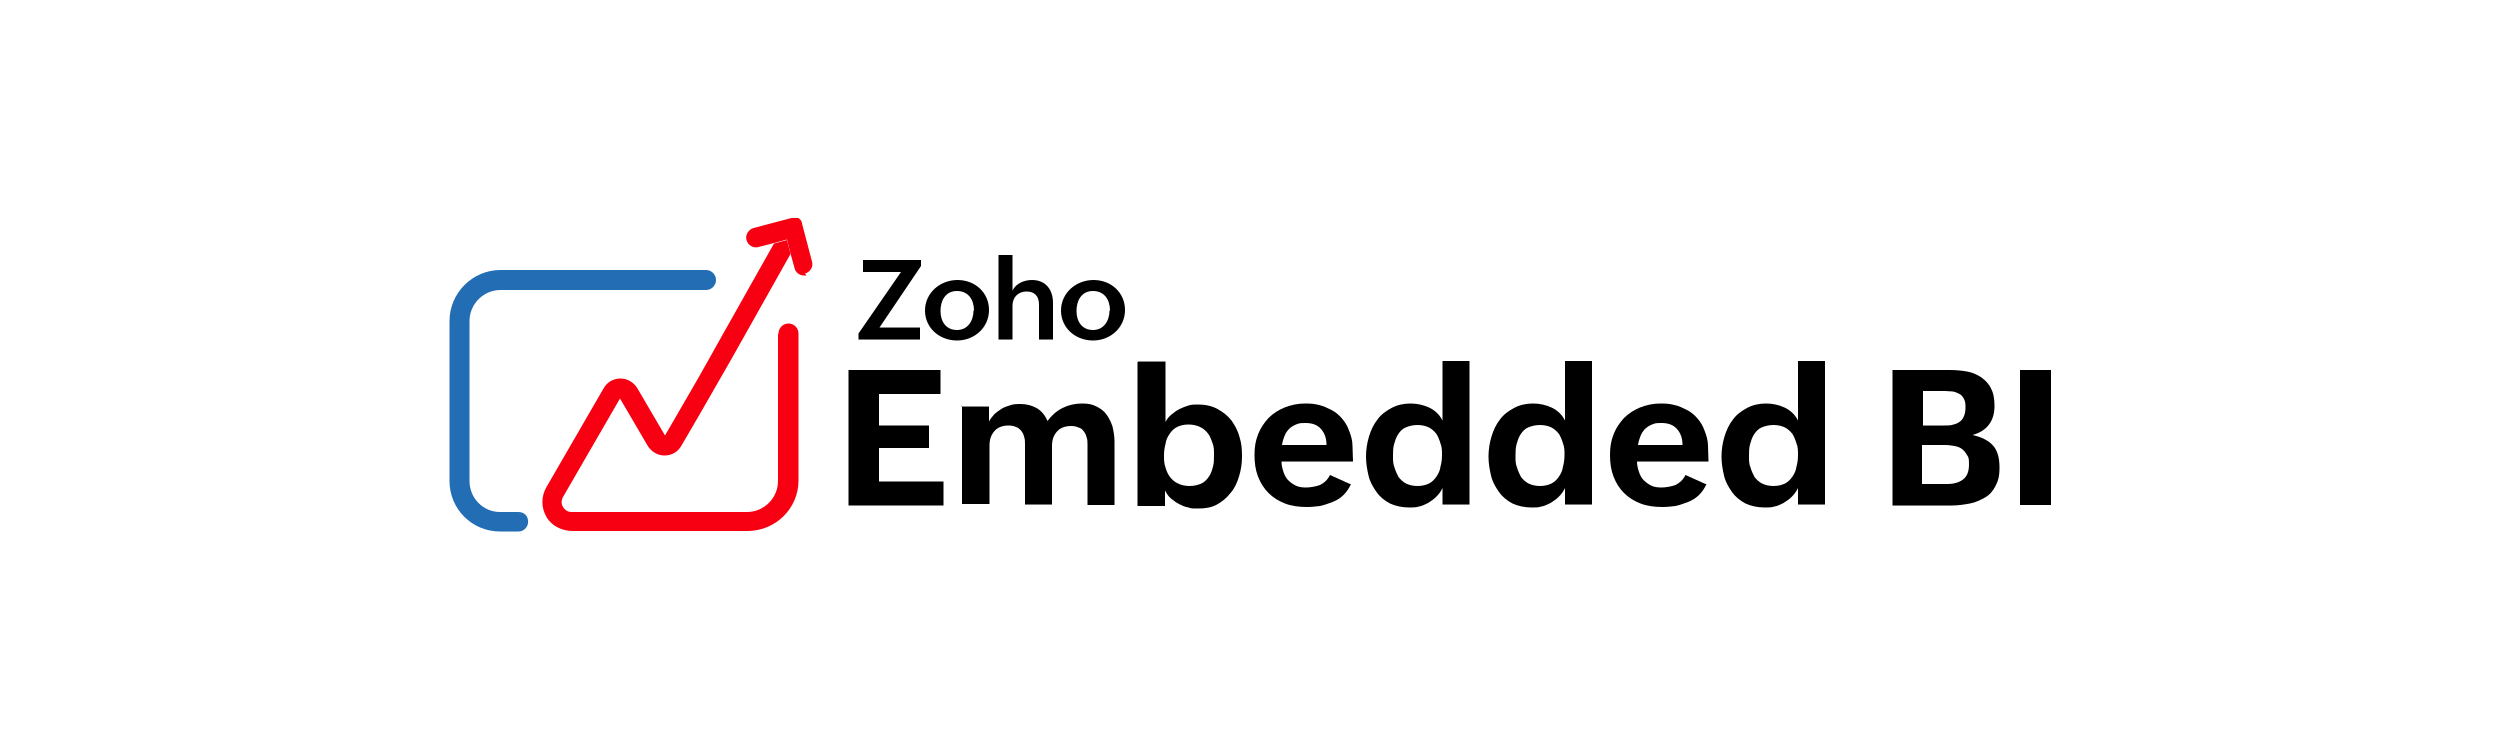 <svg xmlns="http://www.w3.org/2000/svg" id="Layer_1" data-name="Layer 1" viewBox="0 0 500 150"><defs><style>      .cls-1 {        fill: #226db4;      }      .cls-2 {        fill: #f70011;      }    </style></defs><g><path class="cls-2" d="M161.3,55.1c-.2,0-.3,0-.5,0-.9,0-1.7-.6-1.9-1.5l-.8-2.9-.7-2.8-2.6.7-3.1.8c-1,.3-2.1-.3-2.4-1.4-.3-1,.4-2.1,1.4-2.4l7.6-2c0,0,.2,0,.2,0,.1,0,.3,0,.5,0,0,0,0,0,0,0,0,0,.2,0,.2,0,0,0,.2,0,.2,0,0,0,0,0,.1,0,0,0,0,0,.1,0,.2,0,.3.2.4.3s.1.1.2.2,0,.1.1.2c0,0,0,.2.1.2,0,0,0,.1,0,.2h0s2,7.6,2,7.6c.3,1-.3,2.1-1.4,2.4Z"></path><g><path class="cls-1" d="M103.5,102.4h-3.5c-3.4,0-6.1-2.8-6.1-6.2v-32c0-3.4,2.8-6.2,6.2-6.2h41.1c1.1,0,2-.9,2-2h0c0-1.1-.9-2-2-2h-41.1c-5.6,0-10.2,4.6-10.2,10.2v32c0,5.6,4.5,10.1,10.1,10.1h.2s3.5,0,3.5,0c1.2,0,2.1-1.1,1.9-2.3s-1.1-1.6-2-1.6Z"></path><path class="cls-2" d="M155.6,66.8v29.4c0,3.4-2.8,6.2-6.2,6.2h-29.9s-5.2,0-5.2,0c-1,0-1.5-.7-1.7-1-.2-.3-.5-1.1,0-2l11.4-19.7,5.5,9.4c.7,1.2,2,2,3.4,2s2.7-.7,3.4-2l3.5-6,6.2-10.8.4-.7,11.7-20.8-.7-2.8-2.6.7-10.2,18.1-2.8,5h0s-2.2,3.9-2.2,3.9l-6.6,11.4-5.5-9.4c-.7-1.2-2-2-3.4-2s-2.7.7-3.4,2l-11.4,19.7c-1.1,1.9-1.1,4.1,0,6s3.2,2.8,5.3,2.8h5s0,0,0,0h29.9c5.6,0,10.2-4.5,10.2-10.1v-29.4c0-1.1-.9-2-2-2h0c-1.1,0-2,.9-2,2Z"></path></g></g><g><g id="text"><path d="M171.7,66.7l8.5-12.3h-7.6v-2.4h11.6v1.2l-8.3,12.3h8.1v2.4h-12.3v-1.2h0Z"></path><path d="M191.5,56c3.5,0,6.3,2.5,6.3,6s-2.9,6.1-6.4,6.1-6.4-2.5-6.4-6,3-6.1,6.5-6.1ZM194.8,62.1c0-2.1-1.1-3.9-3.4-3.9s-3.3,1.9-3.3,4,1.1,3.8,3.3,3.8,3.3-1.9,3.3-3.9h0Z"></path><path d="M199.7,51h2.8v7.1c.7-1.4,2.3-2.1,3.9-2.1,2.8,0,4.2,2,4.2,4.6v7.3h-2.8v-7c0-1.7-.9-2.6-2.5-2.6s-2.8,1.1-2.8,2.8v6.8h-2.8v-16.9h0Z"></path><path d="M218.7,56c3.5,0,6.3,2.5,6.3,6s-2.9,6.1-6.4,6.1-6.4-2.5-6.4-6,3-6.1,6.5-6.1ZM222,62.1c0-2.1-1.1-3.9-3.4-3.9s-3.3,1.9-3.3,4,1.1,3.8,3.3,3.8,3.3-1.9,3.3-3.9h0Z"></path></g><g><path d="M169.7,74h18.4v4.8h-12.3v6.3h10v4.5h-10v6.7h12.9v4.8h-19v-27Z"></path><path d="M192.3,81.3h5.5v3c.3-.6.7-1,1.1-1.5.5-.4,1-.8,1.5-1.1s1.2-.5,1.8-.7c.6-.2,1.3-.2,1.9-.2,1.2,0,2.3.3,3.2.8.9.5,1.7,1.4,2.2,2.6.8-1.1,1.8-2,3-2.6,1.2-.6,2.5-.9,3.9-.9s2.1.2,2.9.6c.8.4,1.5.9,2,1.6.5.7.9,1.5,1.2,2.4.2.9.4,1.9.4,3v12.7h-5.4v-12.1c0-.5,0-1-.2-1.5-.1-.5-.3-.8-.6-1.2s-.6-.6-1-.7c-.4-.2-.9-.3-1.5-.3-1.2,0-2.2.4-2.8,1.1-.7.8-1,1.7-1,2.9v11.7h-5.4v-12.1c0-.5,0-1-.2-1.5-.1-.5-.3-.8-.6-1.2-.3-.3-.6-.6-1-.7-.4-.2-.9-.3-1.5-.3-1.2,0-2.2.4-2.8,1.1-.7.8-1,1.7-1,2.9v11.7h-5.5v-19.8Z"></path><path d="M227.6,72.3h5.5v12.1c.3-.6.7-1.1,1.2-1.5.5-.4,1-.8,1.6-1.1.6-.3,1.2-.5,1.8-.7.6-.2,1.3-.2,1.9-.2,1.5,0,2.8.3,3.9.9,1.1.6,2,1.3,2.8,2.3.7,1,1.3,2.1,1.6,3.3.4,1.2.5,2.5.5,3.9s-.2,2.7-.6,4c-.4,1.3-.9,2.4-1.7,3.3-.7.9-1.6,1.7-2.7,2.3s-2.3.8-3.7.8-1.4,0-2-.2c-.7-.1-1.3-.4-1.9-.7-.6-.3-1.1-.7-1.6-1.1s-.9-1-1.2-1.6v3.1h-5.5v-28.7ZM237.9,97.2c.9,0,1.7-.2,2.4-.5.6-.3,1.1-.8,1.5-1.4.4-.6.6-1.2.8-2,.2-.7.2-1.5.2-2.4s0-1.5-.3-2.3-.5-1.4-.9-1.9c-.4-.5-.9-1-1.6-1.3-.6-.3-1.4-.5-2.3-.5s-1.7.2-2.3.5c-.6.3-1.1.8-1.5,1.4-.4.6-.7,1.2-.8,2-.2.7-.3,1.5-.3,2.3s0,1.6.3,2.4c.2.7.5,1.4.9,1.9.4.5.9,1,1.6,1.3.6.3,1.4.5,2.3.5Z"></path><path d="M270.2,96.8c-.4.9-.9,1.6-1.5,2.2-.6.6-1.4,1.1-2.2,1.4s-1.6.6-2.5.8c-.9.1-1.7.2-2.6.2-1.6,0-3.1-.2-4.4-.7-1.3-.5-2.4-1.2-3.3-2.1-.9-.9-1.6-2-2.1-3.3s-.7-2.7-.7-4.3.2-2.8.7-4.1c.5-1.3,1.2-2.3,2.1-3.3.9-.9,2-1.6,3.2-2.1,1.3-.5,2.6-.8,4.1-.8s1.9.1,2.8.3c.9.2,1.7.6,2.5,1,.8.4,1.5,1,2.1,1.7.6.7,1.1,1.5,1.4,2.4.4,1,.7,2,.7,3.1,0,1,.1,2.1.1,3.1h-14.3c0,.8.2,1.5.4,2.1.2.6.5,1.2.9,1.6s.9.8,1.5,1.1,1.3.4,2.1.4,2-.2,2.8-.5c.8-.4,1.5-1,2-2l4,1.8ZM265.3,89c0-1.4-.4-2.4-1.1-3.2-.7-.8-1.7-1.2-3.1-1.2s-1.3.1-1.9.3c-.5.2-1,.5-1.4.9-.4.4-.7.9-.9,1.4-.2.5-.4,1.1-.5,1.8h8.8Z"></path><path d="M288.4,97.8c-.3.6-.7,1.1-1.2,1.6s-1,.8-1.6,1.2c-.6.3-1.2.6-1.8.7-.6.2-1.3.2-1.9.2-1.5,0-2.8-.3-3.9-.8-1.1-.6-2-1.3-2.7-2.3s-1.3-2-1.6-3.3-.5-2.5-.5-3.8.2-2.7.6-4c.4-1.3.9-2.4,1.7-3.4.7-1,1.7-1.7,2.8-2.3,1.1-.6,2.4-.9,3.8-.9s2.6.3,3.7.8,2.1,1.4,2.7,2.6v-11.9h5.4v28.7h-5.4v-3.3ZM283.5,97.2c.9,0,1.7-.2,2.3-.5s1.1-.8,1.5-1.4.7-1.2.8-2c.2-.7.3-1.5.3-2.3s0-1.6-.3-2.3c-.2-.7-.5-1.4-.8-1.9-.4-.5-.9-1-1.5-1.3-.6-.3-1.4-.5-2.3-.5s-1.7.2-2.4.5-1.1.8-1.5,1.4c-.4.6-.6,1.3-.8,2s-.2,1.6-.2,2.4,0,1.5.3,2.2c.2.7.5,1.3.8,1.9.4.5.9,1,1.5,1.3.6.3,1.4.5,2.3.5Z"></path><path d="M312.9,97.8c-.3.6-.7,1.1-1.2,1.6s-1,.8-1.6,1.2c-.6.3-1.2.6-1.8.7-.6.2-1.3.2-1.9.2-1.5,0-2.8-.3-3.9-.8-1.1-.6-2-1.3-2.7-2.3s-1.3-2-1.6-3.3-.5-2.5-.5-3.8.2-2.7.6-4c.4-1.3.9-2.4,1.7-3.4.7-1,1.7-1.7,2.8-2.3,1.1-.6,2.4-.9,3.8-.9s2.6.3,3.7.8,2.1,1.4,2.7,2.6v-11.9h5.4v28.7h-5.4v-3.3ZM308,97.2c.9,0,1.7-.2,2.3-.5s1.1-.8,1.5-1.4.7-1.2.8-2c.2-.7.3-1.5.3-2.3s0-1.6-.3-2.3c-.2-.7-.5-1.4-.8-1.9-.4-.5-.9-1-1.5-1.3-.6-.3-1.4-.5-2.3-.5s-1.7.2-2.4.5-1.1.8-1.5,1.4c-.4.6-.6,1.3-.8,2s-.2,1.6-.2,2.4,0,1.5.3,2.2c.2.7.5,1.3.8,1.9.4.5.9,1,1.5,1.3.6.3,1.4.5,2.3.5Z"></path><path d="M341.3,96.8c-.4.9-.9,1.6-1.5,2.2-.6.6-1.4,1.1-2.2,1.4s-1.6.6-2.5.8c-.9.1-1.7.2-2.6.2-1.6,0-3.1-.2-4.4-.7-1.3-.5-2.4-1.2-3.3-2.1-.9-.9-1.6-2-2.1-3.3s-.7-2.7-.7-4.3.2-2.8.7-4.1c.5-1.3,1.2-2.3,2.1-3.3.9-.9,2-1.6,3.2-2.1,1.3-.5,2.6-.8,4.1-.8s1.9.1,2.8.3c.9.2,1.7.6,2.5,1,.8.4,1.5,1,2.1,1.7.6.7,1.1,1.5,1.4,2.4.4,1,.7,2,.7,3.1,0,1,.1,2.1.1,3.1h-14.3c0,.8.2,1.5.4,2.1.2.6.5,1.2.9,1.6s.9.8,1.5,1.1,1.3.4,2.1.4,2-.2,2.8-.5c.8-.4,1.5-1,2-2l4,1.8ZM336.5,89c0-1.4-.4-2.4-1.1-3.2-.7-.8-1.7-1.2-3.1-1.2s-1.3.1-1.9.3c-.5.2-1,.5-1.4.9-.4.4-.7.9-.9,1.4-.2.5-.4,1.1-.5,1.8h8.8Z"></path><path d="M359.5,97.8c-.3.6-.7,1.1-1.2,1.6s-1,.8-1.6,1.2c-.6.3-1.2.6-1.8.7-.6.2-1.3.2-1.9.2-1.5,0-2.8-.3-3.9-.8-1.1-.6-2-1.3-2.7-2.3s-1.3-2-1.6-3.3-.5-2.5-.5-3.8.2-2.7.6-4c.4-1.3.9-2.4,1.7-3.4.7-1,1.7-1.7,2.8-2.3,1.1-.6,2.4-.9,3.8-.9s2.6.3,3.7.8,2.1,1.4,2.7,2.6v-11.9h5.4v28.7h-5.4v-3.3ZM354.7,97.2c.9,0,1.7-.2,2.3-.5s1.1-.8,1.5-1.4.7-1.2.8-2c.2-.7.3-1.5.3-2.3s0-1.6-.3-2.3c-.2-.7-.5-1.4-.8-1.9-.4-.5-.9-1-1.5-1.3-.6-.3-1.4-.5-2.3-.5s-1.7.2-2.4.5-1.1.8-1.5,1.4c-.4.6-.6,1.3-.8,2s-.2,1.6-.2,2.4,0,1.5.3,2.2c.2.7.5,1.3.8,1.9.4.5.9,1,1.5,1.3.6.3,1.4.5,2.3.5Z"></path><path d="M378.5,74h11.4c1.2,0,2.4.1,3.5.3,1.1.2,2,.6,2.9,1.2.8.6,1.5,1.3,1.9,2.2.5.9.7,2.1.7,3.5,0,3-1.5,5-4.4,5.8,1.8.4,3.2,1.1,4.1,2.1.9,1,1.3,2.5,1.3,4.4s-.3,2.7-.8,3.7-1.2,1.8-2.1,2.3-1.9,1-3,1.2-2.4.4-3.6.4h-11.9v-27ZM388.9,85.1c.7,0,1.3,0,1.8-.2.5-.1.9-.3,1.3-.6.4-.3.6-.6.8-1.1.2-.5.3-1,.3-1.8s-.1-1.2-.3-1.6c-.2-.4-.5-.8-.9-1-.4-.2-.8-.4-1.3-.5-.5,0-1-.1-1.6-.1h-4.4v6.9h4.4ZM389.4,96.8c1.4,0,2.4-.3,3.2-.9.8-.6,1.2-1.6,1.2-3s-.1-1.4-.4-1.9-.6-.9-1-1.2c-.4-.3-.9-.5-1.5-.6-.6-.1-1.2-.2-1.8-.2h-4.7v7.8h5Z"></path><path d="M404,74h6.2v27h-6.2v-27Z"></path></g></g></svg>